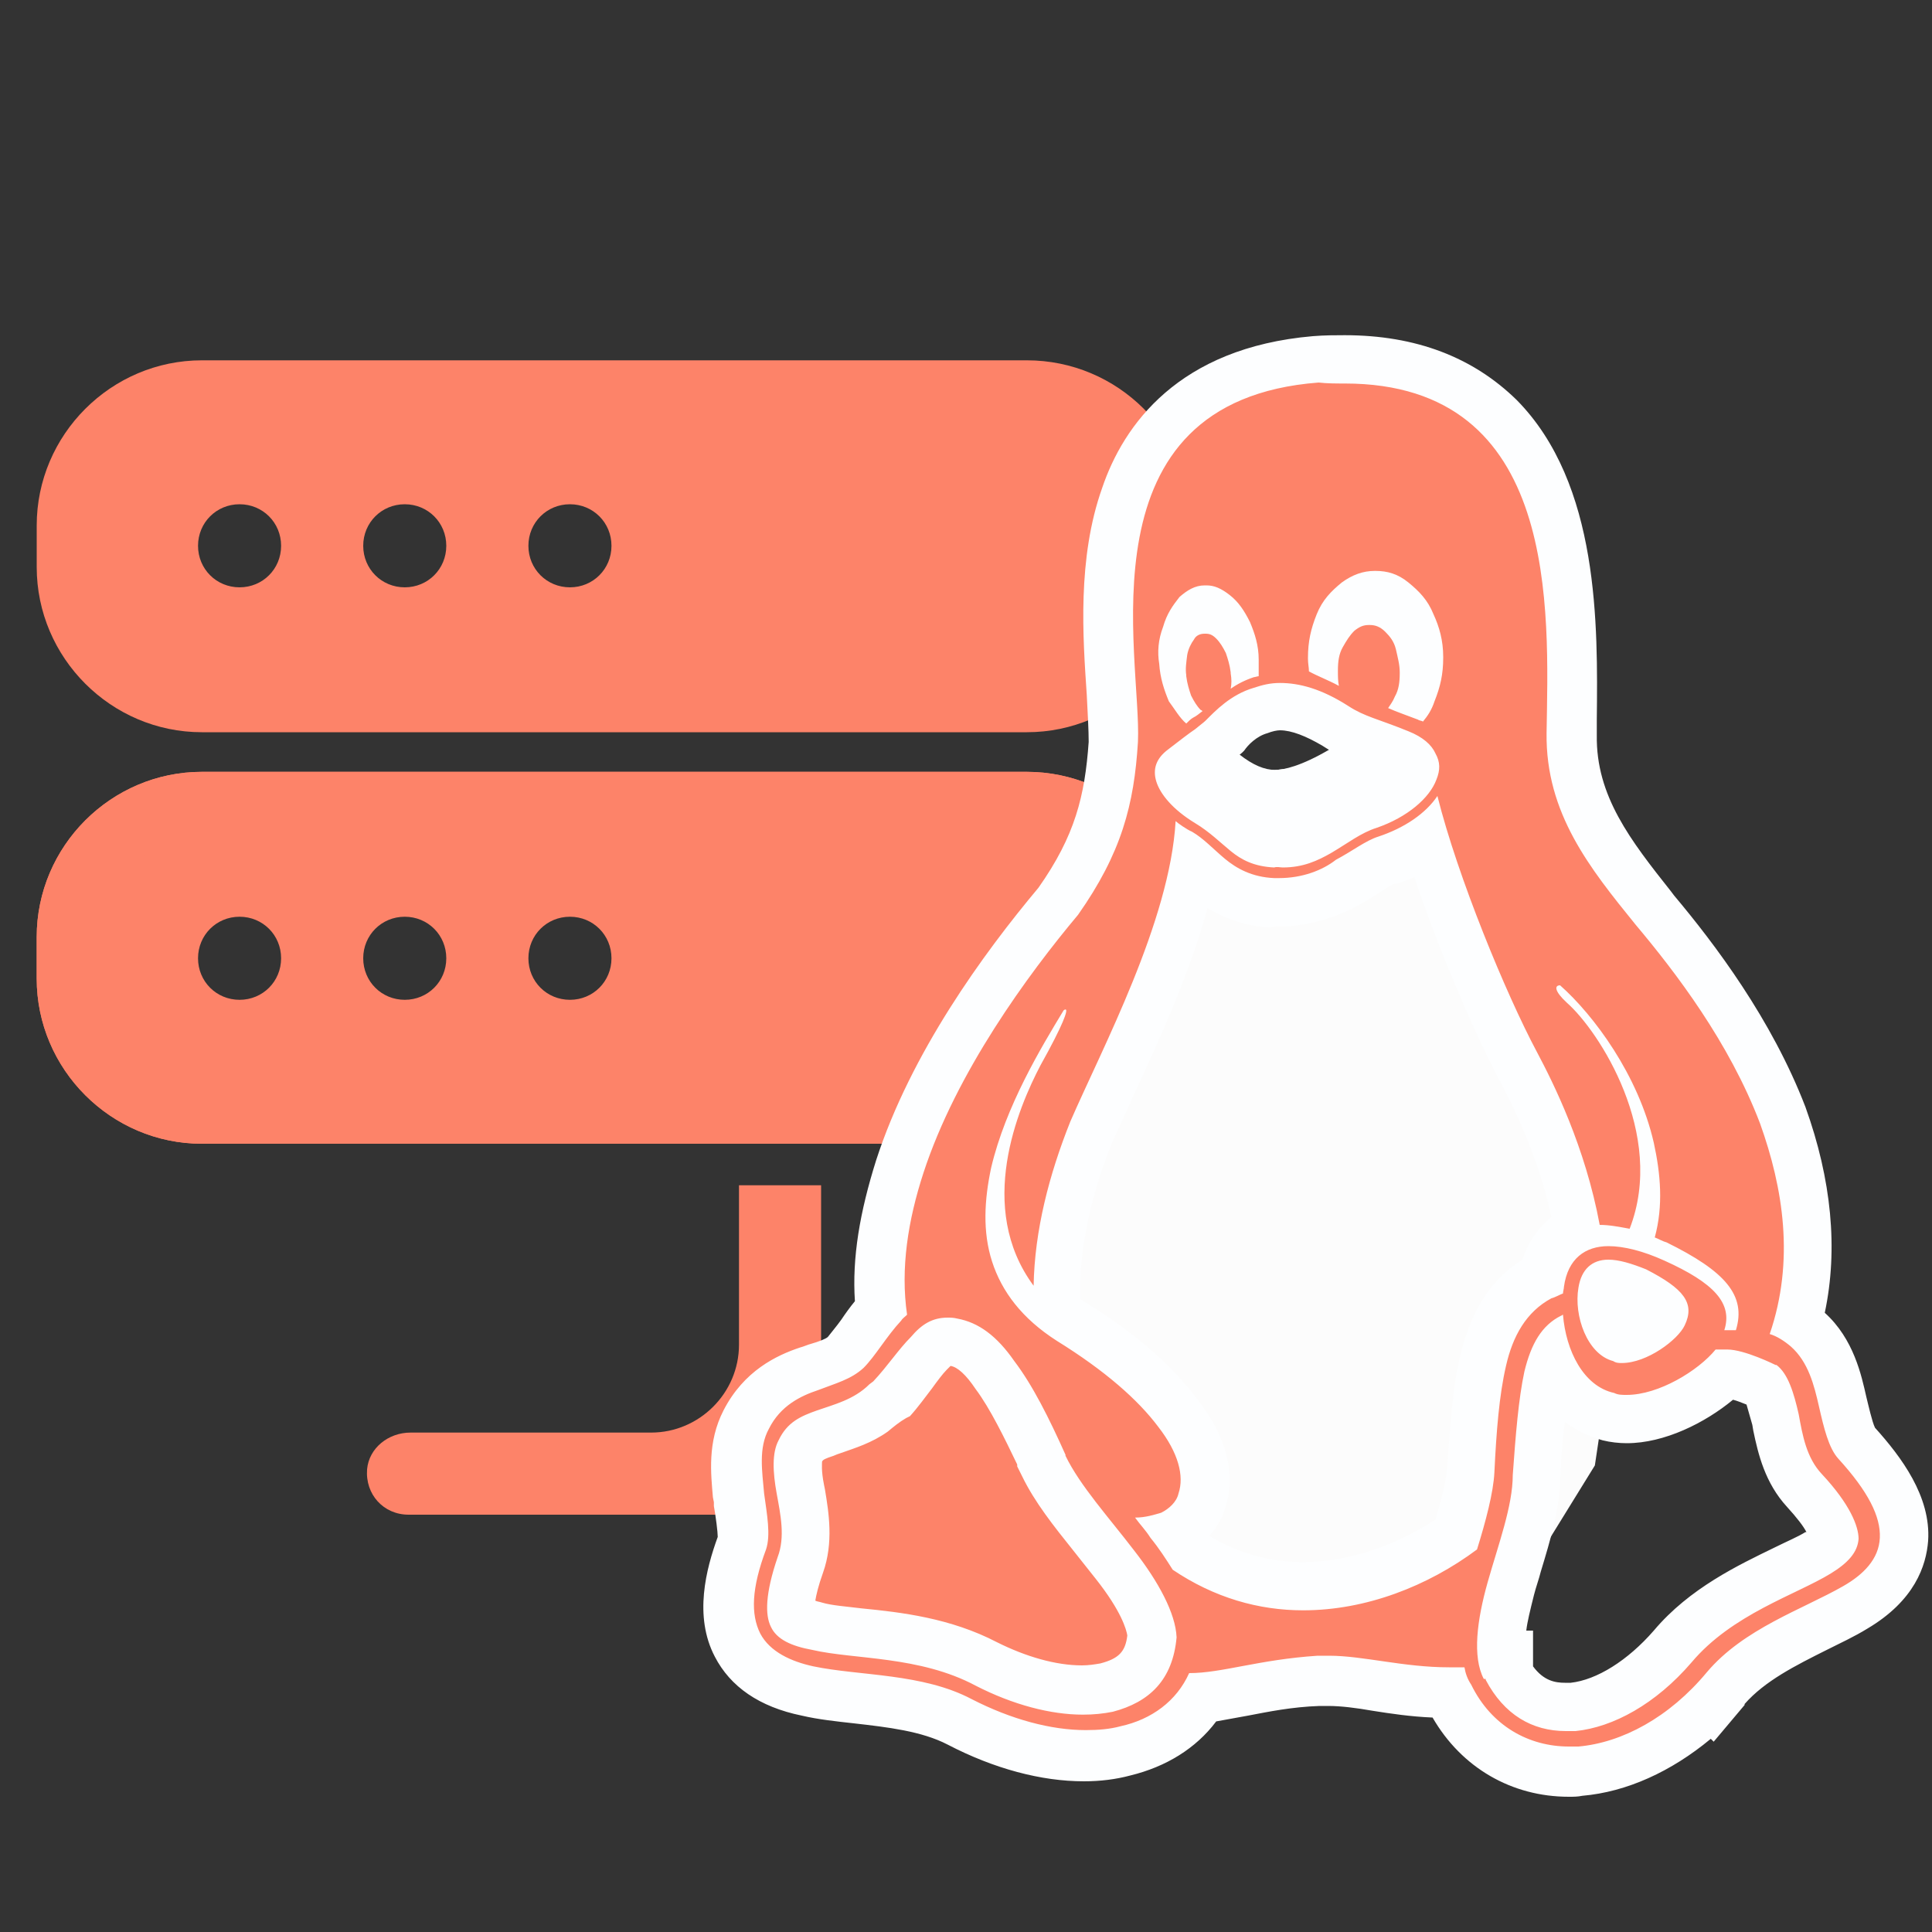 <svg version="1.1" id="Layer_1" xmlns="http://www.w3.org/2000/svg" x="0" y="0" viewBox="0 0 200 200" style="enable-background:new 0 0 200 200" xml:space="preserve"><rect x="0" y="0" width="200" height="200" fill="#333333" stroke="none"/><style>.st0{display:none}.st1{display:inline}.st2,.st3{fill:#1f8ac0}.st3{display:inline}.st6{fill:#4686c2}.st7{fill:#27ade2}.st10{fill:#fd8369}.st12{fill:#fdfeff}.st13{fill:#fff}.st14{stroke-linejoin:round}.st14,.st15{fill:none;stroke:#1f8ac0;stroke-width:6;stroke-miterlimit:10}.st16{fill:#8fdef6}.st17{stroke:#1f8ac0;stroke-width:8;stroke-linecap:round;stroke-linejoin:round;stroke-miterlimit:10}.st17,.st18{fill:none}.st20{fill:#f1f2f2}.st21,.st23{fill:none;stroke-linecap:round}.st21{stroke:#474c54;stroke-width:5;stroke-linejoin:round}.st23{stroke:#1f8ac0;stroke-width:2.5}.st25,.st26{stroke-linejoin:round}.st25{fill:none;stroke:#1f8ac0;stroke-width:3.5;stroke-linecap:round}.st26{fill:#1f8ac0;stroke:#4a86b1;stroke-width:.167}.st28{fill:#76e5b7}.st29{fill:#4bd6c0}</style><g id="Web_hosting_1_"><path class="st10" d="M118.9 148.3H93.5c-4.7 0-8.5-3.8-8.5-8.5v-17.1h-8.5v16.5c0 5-4.1 9.1-9.1 9.1H42.5c-2.3 0-4.3 1.6-4.5 3.8-.2 2.6 1.7 4.7 4.3 4.7h76.8c2.5 0 4.5-2.1 4.3-4.7-.2-2.2-2.3-3.8-4.5-3.8zM106.3 79.9H20.9c-9.4 0-17.1 7.7-17.1 17.1v4.3c0 9.4 7.7 17.1 17.1 17.1h85.4c9.4 0 17.1-7.7 17.1-17.1V97c0-9.4-7.7-17.1-17.1-17.1zm8.5 21.4c0 4.7-3.8 8.5-8.5 8.5H20.9c-4.7 0-8.5-3.8-8.5-8.5V97c0-4.7 3.8-8.5 8.5-8.5h85.4c4.7 0 8.5 3.8 8.5 8.5v4.3zM106.3 37.3H20.9c-9.4 0-17.1 7.7-17.1 17.1v4.3c0 9.4 7.7 17.1 17.1 17.1h85.4c9.4 0 17.1-7.7 17.1-17.1v-4.3c0-9.5-7.7-17.1-17.1-17.1zm0 29.8H20.9c-4.7 0-8.5-3.8-8.5-8.5v-4.3c0-4.7 3.8-8.5 8.5-8.5h85.4c4.7 0 8.5 3.8 8.5 8.5v4.3c0 4.7-3.8 8.5-8.5 8.5z"/><path class="st10" d="M104.3 43.3H22.9c-7.6 0-13.8 6.2-13.8 13.8 0 7.6 6.2 13.8 13.8 13.8h81.3c7.6 0 13.8-6.2 13.8-13.8.1-7.6-6.1-13.8-13.7-13.8zM24.8 60.8c-2.4 0-4.3-1.9-4.3-4.3s1.9-4.3 4.3-4.3 4.3 1.9 4.3 4.3-1.9 4.3-4.3 4.3zm17.1 0c-2.4 0-4.3-1.9-4.3-4.3s1.9-4.3 4.3-4.3 4.3 1.9 4.3 4.3-1.9 4.3-4.3 4.3zm17.1 0c-2.4 0-4.3-1.9-4.3-4.3s1.9-4.3 4.3-4.3 4.3 1.9 4.3 4.3-1.9 4.3-4.3 4.3zM106.3 79.9H20.9c-9.4 0-17.1 7.7-17.1 17.1v4.3c0 9.4 7.7 17.1 17.1 17.1h85.4c9.4 0 17.1-7.7 17.1-17.1V97c0-9.4-7.7-17.1-17.1-17.1zm0 29.9H20.9c-4.7 0-8.5-3.8-8.5-8.5V97c0-4.7 3.8-8.5 8.5-8.5h85.4c4.7 0 8.5 3.8 8.5 8.5v4.3c0 4.7-3.8 8.5-8.5 8.5z"/><path class="st10" d="M104.3 86H22.9c-7.6 0-13.8 6.2-13.8 13.8 0 7.6 6.2 13.8 13.8 13.8h81.3c7.6 0 13.8-6.2 13.8-13.8.1-7.6-6.1-13.8-13.7-13.8zm-79.5 17.5c-2.4 0-4.3-1.9-4.3-4.3s1.9-4.3 4.3-4.3 4.3 1.9 4.3 4.3-1.9 4.3-4.3 4.3zm17.1 0c-2.4 0-4.3-1.9-4.3-4.3s1.9-4.3 4.3-4.3 4.3 1.9 4.3 4.3-1.9 4.3-4.3 4.3zm17.1 0c-2.4 0-4.3-1.9-4.3-4.3s1.9-4.3 4.3-4.3 4.3 1.9 4.3 4.3-1.9 4.3-4.3 4.3z"/></g><path class="st10" d="m101 174.5-16.9-3.7-5.3-15.8 1.9-6 13.7-10.7 12.6 5.6 4.3 15.9 5.9 6.8v7.9l-7.9 2.7z"/><path style="fill:#fcfcfc" d="m100.7 140.9 17.6-55.8 9.4-4.9 19.4-2.2 10.8 8.4 3.9 17.5 9.5 14.5-4.6 22.6-1.6 10.7-9.2 14.9-21.9 5.2-15.4-2.1-9.4-14.2-10.9-30.9-.2-3.7"/><path class="st2" d="M131.8 88.2c-3.2 0-6.2-1.1-9.2-3.5-.5-.4-.9-.8-1.2-1.1-.3-.3-.6-.6-.9-.8-.1 0-.1-.1-.2-.1h-1.1l-.5-1.9c-.1-.4-.1-.9.1-1.4v-2.8h2.5c1 0 1.7.5 2 .7l.2.1 1 1c.5.5 1 1 1.7 1.5l.3.3c1.8 1.4 3.6 2.1 5.3 2.1 1.9 0 4.2-.8 6.9-2.5 1.2-.7 2.4-1.5 3.4-2.1l.1-.1c1.4-.8 2.5-1.4 4-1.4h2.5v5.6l-1.9.5c-.2 0-.8.3-1.8.8-.9.4-2.1 1.2-3.3 1.9-2.5 1.4-6 3.2-9.9 3.2z"/><path class="st12" d="M146.4 78.7v1.1c-.5.1-1.3.5-2.3 1s-2.2 1.2-3.4 2c-2.6 1.5-5.6 2.9-8.8 2.9-3.3 0-5.8-1.5-7.6-2.9-.9-.7-1.6-1.5-2.2-2-.4-.2-.6-.5-.7-.6 0 0-.1 0 .1-.1V79c.4 0 .5.2.7.4l.7.7c.6.6 1.3 1.2 2.2 2 1.7 1.3 4 2.7 6.9 2.7s5.8-1.3 8.2-2.8c1.2-.7 2.4-1.5 3.4-2.1 1.1-.7 2-1.2 2.8-1.2m5-5h-5c-2.1 0-3.7.9-5.2 1.7h-.1l-.1.1-.1.1c-.9.6-2.2 1.3-3.3 2-2.9 1.7-4.7 2.1-5.6 2.1-1.1 0-2.3-.5-3.7-1.6l-.3-.2c-.6-.5-1.2-1-1.5-1.4l-.7-.7-.6-.6-.4-.2c-1-.7-2.1-1.1-3.3-1.1h-5v5c-.2.8-.2 1.6 0 2.4l.9 3.9h2.1l.3.3c.4.3.8.7 1.2 1.1l.1.1.1.1c3.4 2.7 6.9 4 10.7 4 4.4 0 8.4-1.9 11.3-3.6 1.1-.7 2.3-1.4 3.1-1.8s1.2-.6 1.4-.6l3.7-.9V73.7z"/><path class="st10" d="M162.3 183.6c-5.4 0-9.8-2.8-12.3-7.7-.1-.2-.2-.3-.3-.5-2.6 0-5.1-.4-7.3-.7-1.8-.3-3.5-.5-5-.5h-1c-3.1.2-5.6.7-7.8 1.1-1.5.3-2.9.6-4.3.7-1.7 2.8-4.6 4.7-8.1 5.5-1.3.3-2.7.5-4.2.5-4 0-8.5-1.2-13-3.5-3.1-1.6-6.9-2.1-10.6-2.5-1.8-.2-3.5-.4-5.1-.7-3.6-.8-6-2.4-7.2-4.8-1.3-2.7-1.2-6.1.5-10.7.3-.8-.1-2.7-.3-4.3v-.2l-.1-.6c-.3-2.4-.5-5 .8-7.6 1.6-3.2 4.5-4.5 6.5-5.2.4-.2.8-.3 1.2-.4 1.2-.4 2-.7 2.6-1.3.5-.5 1.1-1.3 1.7-2.1s1.3-1.7 2-2.5c-.4-4.4.2-9.1 2-14.6 3.5-10.7 10.9-20.8 16.4-27.5 4.2-5.9 5.3-10.6 5.7-16.5 0-1.2-.1-3-.2-5.2-.7-11.4-2.1-32.5 21.2-34.4 1.1-.1 2.2-.1 3.1-.1 6.7 0 12 2 15.9 5.9 7.9 8 7.7 22 7.6 31.3v1.6c-.1 7.2 4 12.4 8.3 17.8l.4.5c4.1 4.9 9.9 12.5 13.2 21.2 2.8 7.8 3.4 14.8 1.6 21.5.3.2.5.4.8.6 2.6 2.2 3.3 5.5 3.8 7.6.3 1.4.8 3.6 1.4 4.3 3.6 4 5.1 7.1 4.9 10-.2 2.8-1.8 5.2-5 7-1.3.7-2.6 1.4-4 2.1-3.4 1.7-7 3.4-9.4 6.3-4.2 5-9.7 8.2-15.1 8.6h-1.3zm-5.9-10.3c1.4 2.3 3.3 3.5 5.8 3.5h.8c3.4-.3 7.2-2.6 10.3-6.2 3.3-4 7.9-6.2 11.6-7.9 1.3-.6 2.5-1.2 3.4-1.8 1-.6 1.6-1.1 1.7-1.5-.1-.5-.5-2-3.1-4.9-1.9-2-2.4-4.5-2.9-6.8l-.1-.6c-.4-1.8-.8-2.9-1.2-3.5-1.3-.6-3.1-1.3-3.8-1.3h-.2c-2.5 2.4-6.7 4.7-10.3 4.7-.7 0-1.3-.1-1.9-.2-2.8-.6-4.7-2.7-5.9-5.3-.1.4-.3.8-.4 1.2-.5 2.2-.7 5.1-1 8.4l-.2 1.8c0 2.8-1 6.1-1.9 9.2-.2.8-.5 1.7-.7 2.5-1 3.5-1.1 5.6-.9 6.9h.9v1.8zM91 145.7c-1.6 1.2-3.3 1.8-4.7 2.3-.3.1-.5.2-.8.3-1.6.6-2.1.9-2.7 1.9-.3.6-.3 1.9 0 3.9l.1.5c.4 2.3.8 4.8-.1 7.3-1.4 4-.9 5.2-.9 5.3.1.3.7.7 2.6 1.1 1.2.3 2.8.4 4.4.6 3.9.4 8.7 1 13.1 3.3 3.3 1.8 6.9 2.7 10 2.7.9 0 1.8-.1 2.5-.3 2.9-.8 4.4-2.3 4.7-5.3-.1-1.1-.7-3.4-3.9-7.4-.8-1-1.6-2-2.3-3-2-2.5-3.9-4.9-5-7.3l-.2-.5v-.2c-1.3-2.9-3-6.4-4.8-8.7-2-2.8-3.3-3.3-4.3-3.4h-.2l-.2-.1h-.2c-.5 0-1 .1-1.9 1.1l-.1.1c-.6.6-1.1 1.3-1.7 2.2s-1.3 1.8-2.1 2.7l-.7.8-.6.1zm32.2 15c3.5 2.3 7.5 3.5 11.7 3.5 5.3 0 10.9-1.9 15.8-5.3.7-2.5 1.4-5 1.5-6.6.3-4.6.5-8.3 1.3-11.5 1-4.2 3-7.1 5.9-8.6l.2-.1c.5-2.3 1.8-4 3.6-4.9-1-5.5-3.1-11.2-6.2-17-2.9-5.5-7-15.2-9.4-23-1.2.8-2.6 1.4-4.1 1.9h-.1c-.5.1-1.3.6-2.1 1.2-.5.3-1.1.7-1.7 1-2.4 1.4-4.8 2.1-7.3 2.1h-.6c-2.5-.1-4.7-1-6.6-2.5-.5-.4-.9-.8-1.4-1.2-.1-.1-.2-.1-.2-.2-1.5 7.9-5.5 16.6-8.5 23.1-.8 1.7-1.5 3.2-2.1 4.5-2.3 5.7-3.5 11.1-3.6 16.1l-.1 2.4c.5.4.9.7 1.5 1 5 3 8.8 6.3 11.2 9.6 2.5 3.2 3.4 6.5 2.5 9.1-.4 1.3-1.4 2.5-2.6 3.2.5.8 1 1.5 1.4 2.2zm43.3-27.7c-.3 0-.4.1-.4.1s-.2.2-.2.7v.1c-.3 2.1.7 4.5 1.7 4.8h.3c1.6 0 3.9-1.8 4.3-2.5.1-.3.1-.4.1-.4s-.3-.7-3-2c-1.5-.7-2.4-.8-2.8-.8zm-3-31.5zm-34.6-15.4c.7.5 1.6 1.1 3.1 1.1h.8c1.3 0 2.4-.3 3.7-1.1.6-.3 1-.6 1.5-.9 1.1-.7 2.3-1.5 3.7-1.9 2.6-.9 4.2-2.4 4.6-3.5.1-.4.1-.5 0-.6l-.1-.1-.1-.1c-.1-.1-.5-.6-1.5-1-1.2-.5-2.2-.8-3-1.1-1.3-.4-2.4-.8-3.7-1.6-2.1-1.4-4-2.1-5.8-2.1-.6 0-1.3.2-2 .4-1.7.5-2.9 1.7-3.7 2.6l-.2.2c-.3.3-.5.5-.8.6-.1.1-.3.2-.5.4l-.1.1-.1.1c-.2.1-.6.5-1.1.8-.4.3-.9.7-1.5 1.1l-.3.3v.3c.1.5.9 1.6 2.9 2.8 1.4.8 2.5 1.8 3.5 2.7l.7.5zm12.9-24c1.3 0 2.4.5 3.4 1.5.2.2.4.4.6.7-.4-.7-.9-1.3-1.6-1.8-.6-.5-1.2-.7-1.9-.7h-.1c-.6 0-1.1.2-1.7.6.4-.1.8-.2 1.2-.2l.1-.1zm-16.9 1c.3 0 .5 0 .7.1-.3-.2-.4-.2-.6-.2h-.2c-.1 0-.3.1-.4.2.1 0 .3 0 .5-.1z"/><path class="st12" d="M139.2 39.7c22.3 0 21.1 23.5 20.9 36.2-.1 8.3 4.5 14 9.2 19.8 4.2 5 9.7 12.2 12.9 20.6 2.4 6.7 3.6 14.2 1 21.8.7.2 1.5.7 2.2 1.3 1.8 1.6 2.4 4 2.9 6.2s1 4.3 2 5.4c3.1 3.4 4.4 6 4.3 8.2-.1 2.2-1.7 3.8-3.8 5-4.2 2.4-10.3 4.4-14.1 8.9l-.7-.6.7.6c-3.9 4.7-8.8 7.3-13.3 7.7h-1c-4.1 0-8-2.1-10.1-6.4-.4-.6-.6-1.2-.7-1.8H150c-4.7 0-8.9-1.2-12.4-1.2h-1.2c-6.1.4-9.9 1.8-13.3 1.8-1.3 2.9-3.9 4.8-7.1 5.5-1.1.3-2.3.4-3.6.4-3.6 0-7.7-1.1-11.8-3.2-5.1-2.7-11.6-2.4-16.4-3.4-2.3-.5-4.5-1.5-5.5-3.4-1-2-.9-4.7.6-8.7.5-1.5.1-3.6-.2-5.8-.2-2.3-.6-4.7.5-6.7 1.2-2.4 3.3-3.4 5.1-4 1.8-.7 3.4-1.1 4.7-2.3 1.2-1.2 2.4-3.3 3.9-4.9.1-.2.4-.4.6-.6-.7-4.8.1-9.8 1.7-14.7 3.4-10.4 10.8-20.5 16-26.7 4.5-6.4 5.8-11.4 6.2-17.9.4-8.8-6.2-35.3 18.7-37.2.9.1 1.8.1 2.7.1m-.6 31.3c-.1-.5-.1-1-.1-1.5v-.1c0-.9.1-1.7.5-2.4s.7-1.2 1.2-1.7c.5-.4.9-.6 1.5-.6h.1c.6 0 1.1.2 1.6.7s.9 1 1.1 1.8c.2.9.4 1.6.4 2.4v.1c0 .9-.1 1.7-.5 2.4-.2.5-.5.9-.7 1.2.9.4 1.8.7 3.1 1.2.1.1.4.1.5.2.5-.6.9-1.2 1.2-2.1.6-1.5.9-2.8.9-4.5V68c0-1.7-.4-3.1-1-4.4-.6-1.5-1.5-2.4-2.6-3.3-1.1-.9-2.2-1.2-3.4-1.2h-.1c-1.2 0-2.3.4-3.4 1.2-1.1.9-2 1.8-2.6 3.3s-.9 2.8-.9 4.5v.1c0 .5.1.9.1 1.3.9.5 2 .9 3.1 1.5m-15.8 3.9c.2-.2.5-.5.7-.6.4-.2.6-.4 1-.7-.1 0-.1-.1-.2-.1-.4-.4-.7-.9-1-1.5-.2-.6-.4-1.2-.5-2v-.1c-.1-.7 0-1.3.1-2.1.1-.6.4-1.2.7-1.6.2-.4.6-.6 1.1-.6h.1c.4 0 .7.1 1.1.5s.7.9 1 1.5c.2.6.4 1.2.5 2v.1c.1.6.1 1.1 0 1.6.7-.5 1.5-.9 2.4-1.2.1 0 .4-.1.5-.1v-1.7c0-1.5-.4-2.7-.9-3.9-.6-1.2-1.2-2.1-2.1-2.8s-1.6-1-2.4-1h-.2c-1 0-1.8.5-2.6 1.2-.7.9-1.3 1.7-1.7 3.1-.5 1.3-.6 2.6-.4 3.8.1 1.5.5 2.7 1 3.9.6.8 1.1 1.7 1.8 2.3m10 14.9c2.1 0 3.6-.7 5-1.5 1.7-1 3.1-2.1 4.7-2.6 3.2-1.1 5.5-3.1 6.2-5 .4-1 .4-1.8-.1-2.7-.4-.9-1.3-1.7-2.8-2.3-3.2-1.3-4.5-1.5-6.2-2.6-2.8-1.8-5.1-2.4-7.1-2.4-1 0-1.8.2-2.7.5-2.4.7-4 2.4-5 3.4-.2.2-.5.4-1.1.9-.6.4-1.5 1.1-2.8 2.1-1.2.9-1.6 2-1.2 3.3s1.7 2.9 4 4.3c1.5.9 2.6 2 3.7 2.9s2.4 1.6 4.5 1.7c.3-.1.6 0 .9 0m-.4 1.1h-.5c-2.3-.1-3.9-1-5.1-2s-2.2-2.1-3.4-2.8c-.5-.2-1.5-.9-1.7-1.1-.6 10.4-7.6 23.5-10.9 31.1-2.2 5.5-3.7 11.3-3.8 17-6-8.1-1.6-18.4.7-22.8 2.4-4.3 2.9-5.8 2.6-5.8 0 0-.1 0-.2.1-2.3 3.8-6 9.9-7.5 16.3-.7 3.3-.9 6.6.1 9.7 1 3.1 3.1 5.9 6.7 8.2 5 3.1 8.4 6.1 10.5 8.9 2.1 2.7 2.7 5.1 2.1 6.9-.2.9-1 1.6-1.8 2-.7.2-1.6.5-2.7.5.5.7 1.1 1.3 1.6 2.1.9 1.1 1.6 2.2 2.3 3.3 4.3 2.9 8.9 4.2 13.5 4.2 6.5 0 12.9-2.5 18-6.3.9-2.9 1.7-5.9 1.8-8 .2-4.2.5-8 1.2-11 .7-3.1 2.1-5.6 4.7-7 .4-.1.9-.4 1.2-.5 0-.2.1-.5.1-.7.4-2.9 2.2-4.2 4.6-4.2 1.6 0 3.6.5 5.8 1.5 5.1 2.3 7.1 4.4 6.2 7.2H179.7c1.1-3.6-1.1-6.1-7.2-9.1-.4-.1-.9-.4-1.2-.5.9-3.3.6-6.6-.1-9.8-1.6-7-6.2-13.2-9.7-16.3-.6 0-.6.6.7 1.8 3.3 2.9 10.3 13.6 6.5 23.4-1.1-.2-2.1-.4-3.1-.4-1.5-8.1-4.8-14.7-6.5-17.9-3.2-6-8.2-18.1-10.3-26.5-1.2 1.8-3.4 3.3-6.1 4.2-1.3.4-2.7 1.5-4.4 2.4-1.4 1.1-3.5 1.9-5.9 1.9m35.5 50.2c2.6 0 5.8-2.4 6.5-3.9 1.1-2.3-.1-3.8-4-5.8-1.5-.6-2.8-1-3.9-1-1.7 0-2.8 1-3.1 2.9-.5 2.9.9 6.9 3.6 7.6.3.2.6.2.9.2m-14.3 32.7h.2v.1c1.9 3.6 4.8 5.3 8.3 5.3h1c3.9-.4 8.3-2.8 12-7.1 4.2-5 10.8-7 14.4-9.2 1.8-1.1 2.8-2.2 2.9-3.6 0-1.3-.9-3.6-3.8-6.7-1.6-1.7-2-4-2.4-6.2-.5-2.2-1.1-4.2-2.3-5.1h-.1s-3.2-1.6-5-1.6h-1.2c-1.8 2.2-5.9 4.7-9.2 4.7-.5 0-.9 0-1.3-.2-3.2-.7-5-4.4-5.3-8.1-.1 0-.1.1-.2.1-2 1-3.1 2.9-3.8 5.8-.6 2.8-.9 6.5-1.2 10.7 0 3.2-1.5 7.2-2.6 11.1-1.1 3.9-1.6 7.7-.4 10m-41.5 3.7c1.1 0 2.1-.1 3.1-.3 3.8-1 6.2-3.3 6.6-7.7v.2-.2c-.1-2.5-1.9-5.8-4.4-9-2.6-3.4-5.6-6.7-7.1-9.8v-.1c-1.7-3.8-3.4-7.2-5.3-9.7-1.8-2.6-3.7-4-5.9-4.4-.4-.1-.7-.1-1-.1-1.6 0-2.7.7-3.8 2-1.3 1.3-2.4 3-3.9 4.6l-.4.3c-1.6 1.6-3.7 2.1-5.4 2.7-1.7.6-3.1 1.2-4 3.1-.7 1.3-.6 3.3-.2 5.5s.9 4.5.1 6.6c-1.3 3.8-1.3 6-.7 7.2.6 1.3 2.1 2 4.3 2.4 4.3 1 11.1.6 16.9 3.7 3.9 2 7.8 3 11.1 3m27.1-142.8c-.9 0-2.1 0-3.3.1C122 36 116.3 44 114.1 50.5c-2.6 7.3-2 15.5-1.6 21.4.1 2 .2 3.7.2 4.9-.4 5.6-1.4 9.7-5.2 15.1-5.7 6.8-13.2 17.1-16.8 28.2-1.7 5.4-2.5 10.1-2.2 14.6-.5.6-1 1.3-1.4 1.9-.5.7-1.1 1.4-1.4 1.8-.2.2-1 .5-1.7.7-.4.1-.8.3-1.2.4-2.4.8-5.8 2.4-7.9 6.5-1.7 3.3-1.3 6.6-1.1 9l.1.5v.4c.2 1.1.4 2.7.4 3.2-1.2 3.3-2.5 8.2-.3 12.4 1.6 3.1 4.6 5.2 9 6.1 1.7.4 3.6.6 5.4.8 3.5.4 7 .8 9.7 2.2 4.8 2.5 9.7 3.8 14.1 3.8 1.7 0 3.3-.2 4.8-.6 3.7-.9 6.8-2.8 8.9-5.6l3.3-.6c2.1-.4 4.5-.9 7.4-1H137.5c1.3 0 2.9.2 4.6.5 1.9.3 3.9.6 6.2.7 3 5.2 8.2 8.2 14.1 8.2.5 0 .9 0 1.4-.1 4.6-.4 9.2-2.5 13.3-5.9l.3.3 3.2-3.8v-.1c2.1-2.4 5.3-4 8.5-5.6 1.4-.7 2.9-1.4 4.2-2.2 4.9-2.9 6.1-6.5 6.3-9.1.3-4.6-2.8-8.7-5.5-11.7-.3-.6-.7-2.4-.9-3.2-.5-2.2-1.3-6-4.3-8.7 1.4-6.6.7-13.8-2-21.3-3.5-9.1-9.4-16.9-13.6-21.9l-.3-.4c-4.2-5.3-7.8-9.9-7.7-16.2v-1.6c.1-9.7.3-24.4-8.3-33.1-4.5-4.4-10.4-6.7-17.8-6.7zm-8 41.2c.5-.2 1-.3 1.3-.3 1.2 0 2.7.6 4.4 1.6 1.5 1 2.8 1.4 4.2 1.9.6.2 1.2.4 2 .7-.5.4-1.2.7-2.1 1-1.7.5-3 1.4-4.2 2.2-.5.3-.9.6-1.3.8h-.2c-.9.6-1.6.8-2.4.8h-.7c-.8 0-1.2-.2-1.6-.6-.1-.1-.3-.2-.4-.4-1-.9-2.3-2.1-3.9-3-.3-.2-.5-.3-.7-.5.3-.2.7-.5.8-.6l.3-.2.3-.2c.2-.2.3-.3.5-.3.3-.2.6-.5 1.1-.9l.2-.2c.4-.6 1.3-1.5 2.4-1.8zm1.2 20c2.9 0 5.8-.8 8.6-2.4.7-.4 1.3-.8 1.8-1.1.5-.3 1.2-.8 1.5-.9h.2c.6-.2 1.3-.4 1.9-.7 2.5 7.4 6 15.6 8.6 20.6 2.7 5 4.6 9.9 5.6 14.6-1.4 1.1-2.4 2.6-3 4.4-3.2 2-5.3 5.2-6.4 9.8-.9 3.6-1.1 8-1.4 11.9-.1 1.2-.6 3.2-1.2 5.2-4.3 2.8-9.1 4.4-13.7 4.4-3.5 0-6.7-.9-9.7-2.7.7-.8 1.3-1.8 1.6-2.8 1.2-3.5.2-7.5-2.9-11.4-2.6-3.5-6.6-7-11.9-10.2-.1-.1-.2-.1-.2-.2v-1.1c.1-4.7 1.2-9.8 3.4-15.2.6-1.3 1.3-2.8 2-4.4 2.6-5.6 5.9-12.7 7.8-19.7 2 1.2 4.1 1.9 6.5 2 .4-.1.6-.1.9-.1zm-40.5 52.3c.6-.5 1.2-1 1.9-1.4l.4-.2c.9-1 1.6-2 2.3-2.9.5-.7 1.1-1.5 1.5-1.9l.1-.1.1-.1.2-.2c.7.1 1.6.9 2.6 2.4 1.5 2 3 5.1 4.3 7.8v.2l.5 1c1.3 2.7 3.3 5.2 5.3 7.7.8 1 1.5 1.9 2.3 2.9 2.7 3.4 3.2 5.3 3.3 5.9-.2 1.7-.9 2.4-2.8 2.9-.6.1-1.2.2-1.9.2-2.7 0-5.8-.9-8.8-2.4-4.8-2.5-9.9-3.1-14-3.5-1.6-.2-3.1-.3-4.1-.6-.3-.1-.5-.1-.7-.2.1-.6.3-1.5.8-2.9 1.1-3.1.6-6.2.2-8.6l-.1-.5c-.3-1.5-.2-2.2-.2-2.4.1-.2.3-.3 1.2-.6.2-.1.5-.2.8-.3 1.4-.5 3.1-1 4.8-2.2zm76.5 1.2c3.9 0 8.1-2.1 11-4.5.4.1.9.3 1.4.5.1.4.3 1 .6 2.1l.1.6c.5 2.4 1.2 5.4 3.5 7.9 1 1.1 1.7 2 2 2.6h-.1c-.8.5-2 1-3.2 1.6-3.7 1.8-8.8 4.2-12.5 8.6-2.7 3.1-5.9 5.1-8.6 5.4h-.6c-1 0-2.2-.2-3.3-1.7v-3.7h-.7c.1-.9.4-2.1.8-3.7.2-.8.5-1.6.7-2.4 1-3.3 2-6.6 2-9.8.1-.6.1-1.2.1-1.7.1-1.4.2-2.7.4-4 1.2.9 2.5 1.5 3.9 1.9.8.2 1.7.3 2.5.3z"/></svg>